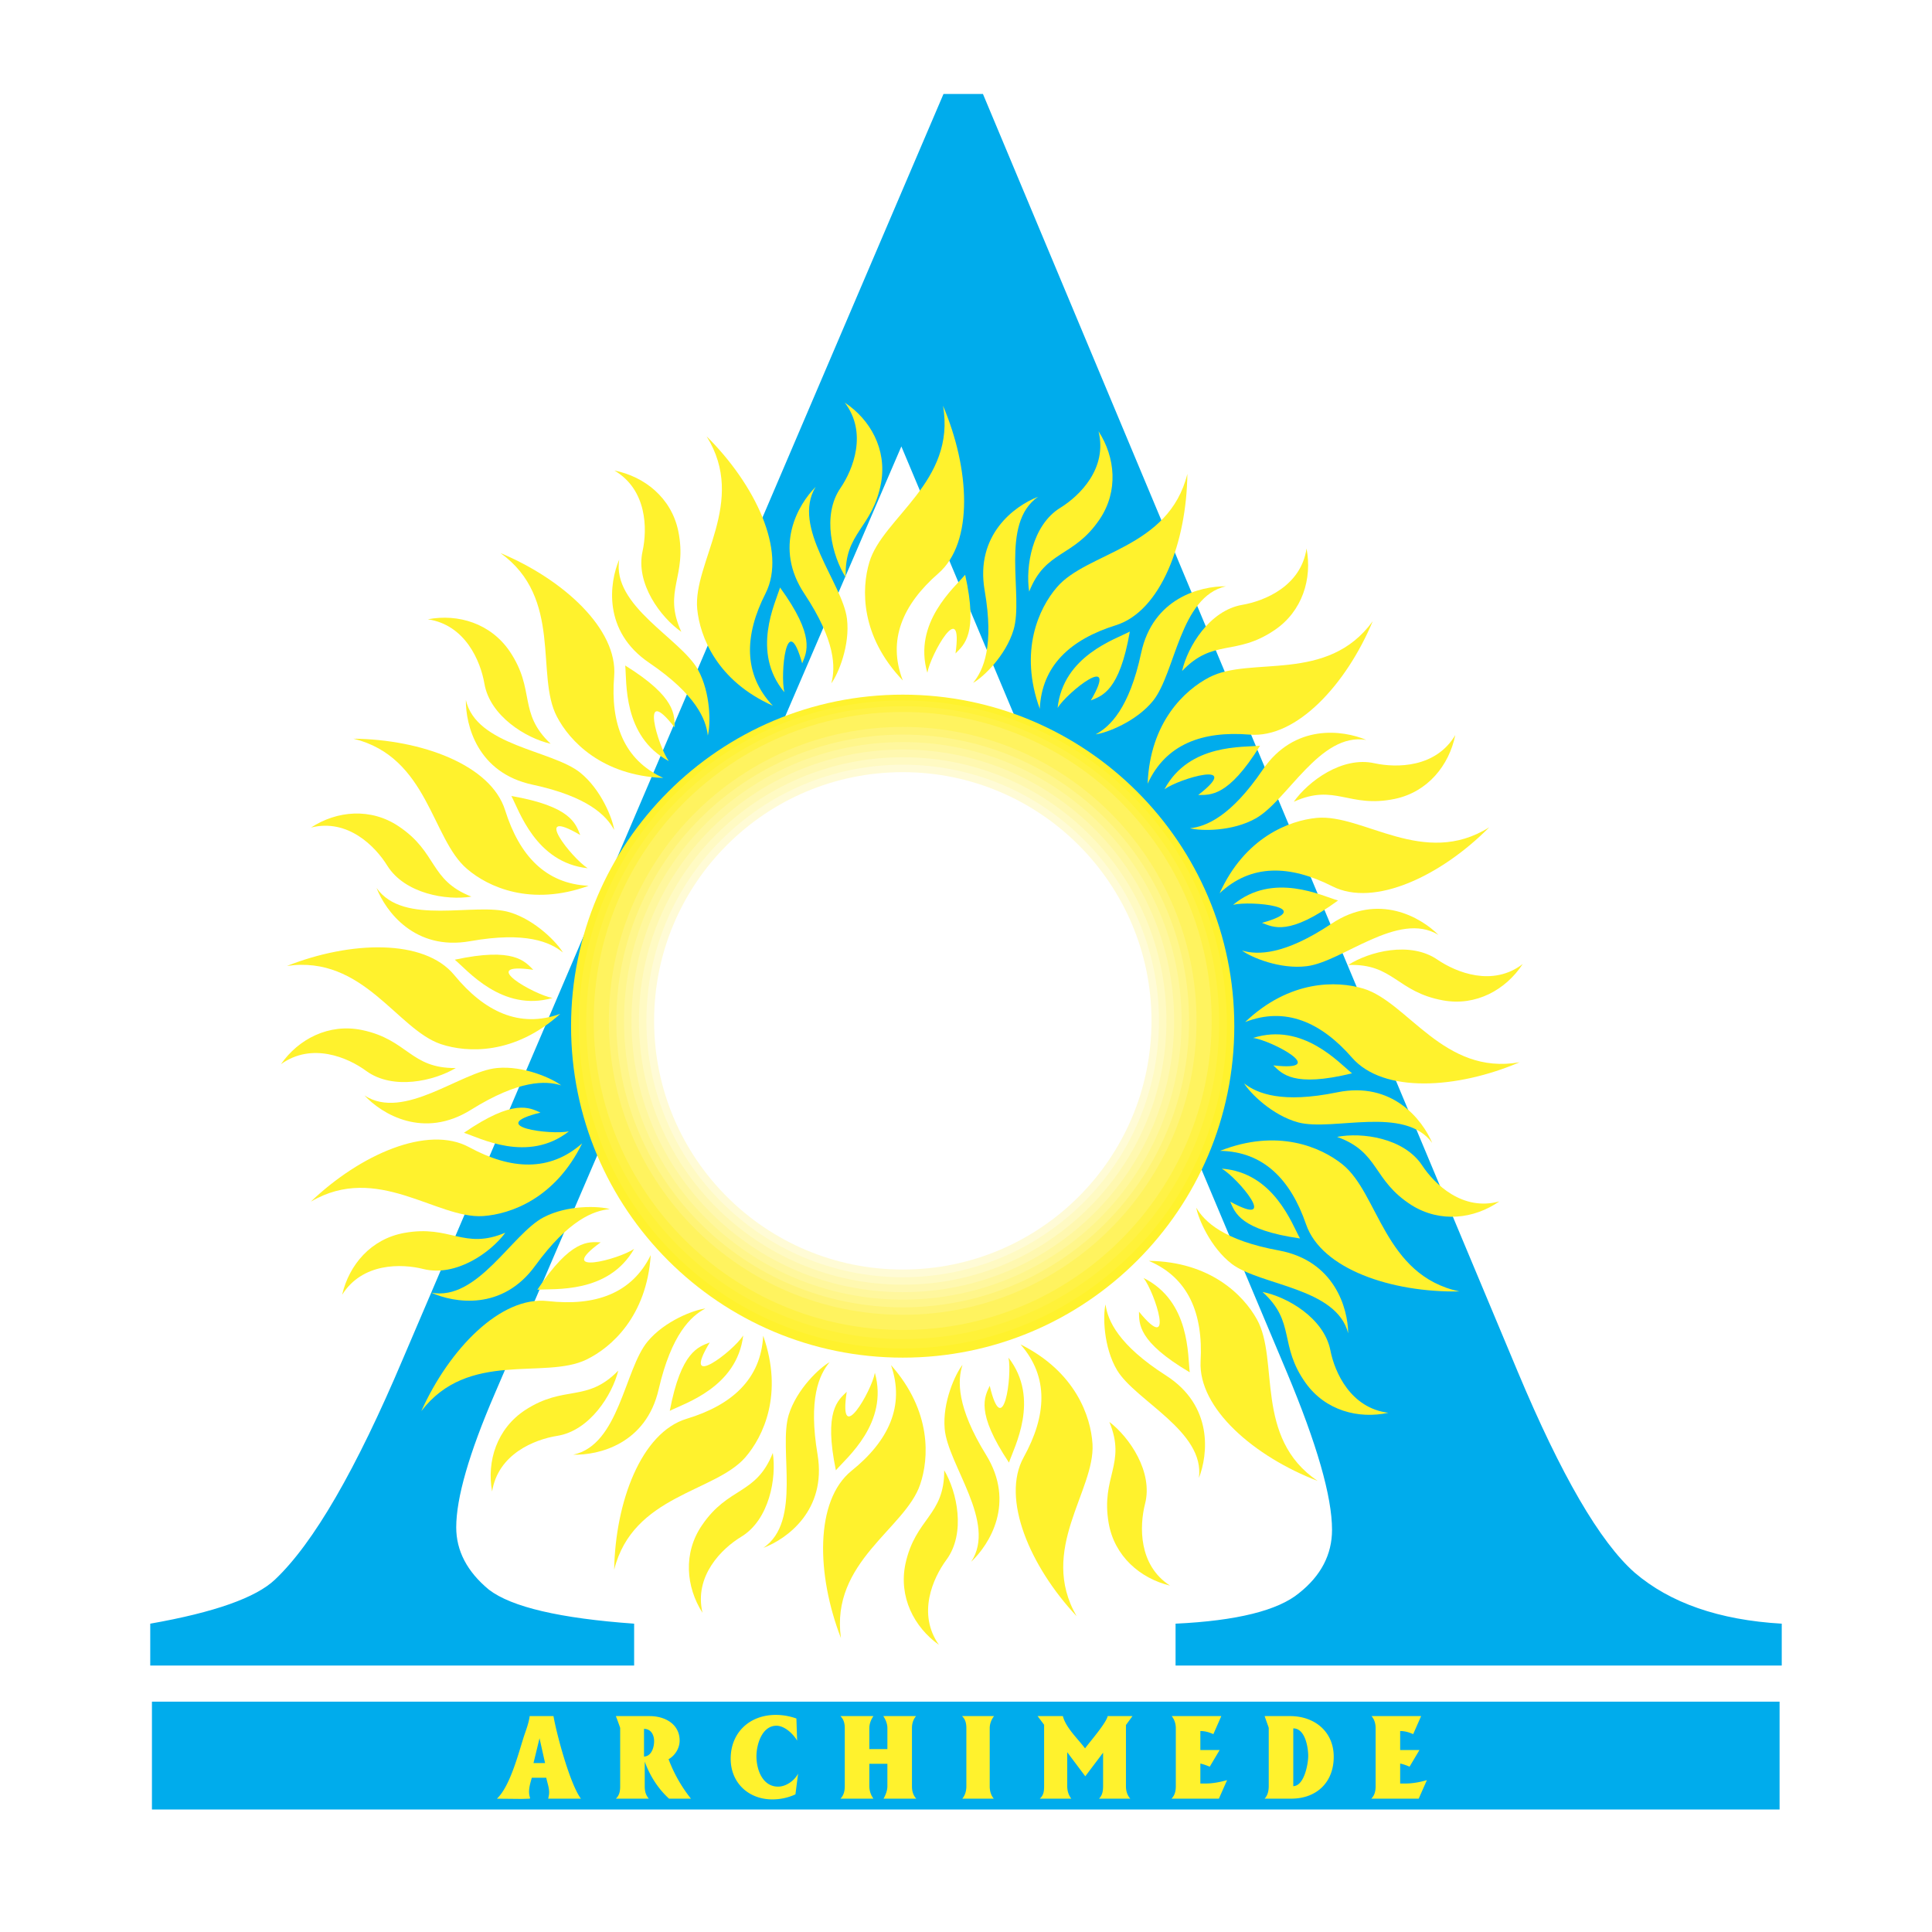 <svg xmlns="http://www.w3.org/2000/svg" width="2500" height="2500" viewBox="0 0 192.756 192.756"><g fill-rule="evenodd" clip-rule="evenodd"><path fill="#fff" d="M0 0h192.756v192.756H0V0z"/><path fill="#00acec" d="M15.159 169.775h162.39v10.76H15.159v-10.76z"/><path d="M57.96 179.454c-1.105-1.465-2.45-6.533-2.738-8.238h-2.378c-.072.576-.264 1.129-.457 1.682-.528 1.489-1.393 5.236-2.81 6.557l2.426.024.84-.024.048-.071c-.24-.649-.024-1.346.168-2.018H54.5c.096.48.288.961.288 1.465 0 .216-.048.409-.096.624h3.268v-.001zm-3.579-3.555h-1.153l.601-2.474.552 2.474zM68.936 179.454a14.481 14.481 0 0 1-2.233-3.938c.648-.36 1.105-1.105 1.105-1.85 0-1.657-1.465-2.45-2.979-2.45h-3.386c.048.097.432 1.153.432 1.177v5.837c0 .457-.072.889-.432 1.225h3.29c-.312-.359-.408-.768-.408-1.225v-2.474c.504 1.393 1.321 2.69 2.426 3.698h2.185zm-3.675-5.74c0 .625-.264 1.514-1.008 1.537v-2.762c.696 0 1.008.6 1.008 1.225zM79.625 176.957c-.36.696-1.201 1.296-1.993 1.296-1.562 0-2.162-1.705-2.162-3.025 0-1.177.553-3.051 1.994-3.051.816 0 1.681.816 2.065 1.489l-.072-2.21a6.133 6.133 0 0 0-2.065-.36c-2.594 0-4.492 1.754-4.492 4.372 0 2.401 1.777 4.059 4.155 4.059.792 0 1.585-.168 2.306-.504l.264-2.066zM91.418 179.454c-.336-.359-.432-.792-.432-1.249v-5.788c0-.456.12-.864.408-1.201h-3.267c.24.36.408.769.408 1.201v2.09h-1.802v-2.09c0-.433.169-.864.409-1.201h-3.291c.336.337.432.745.432 1.201v5.788c0 .457-.096.913-.432 1.249h3.291a2.153 2.153 0 0 1-.409-1.249v-2.233h1.802v2.233c0 .433-.168.865-.384 1.249h3.267zM99.176 171.216h-3.194c.336.312.432.745.432 1.177v5.837c0 .433-.121.889-.408 1.225h3.146c-.289-.336-.408-.792-.408-1.225v-5.812c0-.434.168-.865.432-1.202zM112.986 171.216h-2.473c-.145.697-1.803 2.595-2.258 3.219-.721-.961-1.922-2.065-2.211-3.219h-2.521l.648.865v6.124c0 .505-.049.913-.432 1.249h3.146c-.289-.359-.408-.816-.408-1.249v-3.386l1.801 2.401 1.777-2.354v3.338c0 .481-.072.913-.408 1.249h3.123c-.312-.336-.434-.792-.434-1.225v-6.125l.65-.887zM122.426 177.604c-.768.217-1.561.36-2.33.337h-.336v-1.993c.312.071.625.191.938.312l.984-1.657h-1.922v-1.897c.457 0 .889.12 1.297.312l.793-1.802h-4.947c.264.337.408.745.408 1.201v5.788c0 .481-.096.913-.434 1.249h4.732l.817-1.85zM133.066 175.275c0-2.522-1.922-4.06-4.348-4.06h-2.545c.023.097.408 1.129.408 1.177v5.812c0 .457-.098.913-.408 1.249h2.641c2.547.001 4.252-1.632 4.252-4.178zm-2.545-.072c0 .745-.385 2.979-1.49 3.002v-5.764c1.201 0 1.49 1.921 1.49 2.762zM142.361 177.604c-.744.217-1.537.36-2.33.337h-.336v-1.993c.336.071.648.191.938.312l.984-1.657h-1.922v-1.897c.457 0 .889.12 1.297.312l.793-1.802h-4.947c.287.337.408.745.408 1.201v5.788c0 .481-.096.913-.434 1.249h4.732l.817-1.85z" fill="#fff22d"/><path d="M119.111 114.868h-59.35l-10.4 24.188c-2.569 5.956-3.843 10.399-3.843 13.33 0 2.329 1.081 4.419 3.267 6.221 2.258 1.729 7.086 2.858 14.483 3.387v4.179H14.99v-4.179c6.413-1.129 10.544-2.595 12.442-4.396 3.843-3.627 8.094-10.977 12.778-22.05L94.132 9.378h3.938l53.371 127.516c4.299 10.256 8.166 16.933 11.648 20.008 3.531 3.025 8.43 4.731 14.676 5.092v4.179h-60.479v-4.179c6.123-.288 10.23-1.321 12.32-3.051 2.186-1.729 3.291-3.843 3.291-6.316 0-3.314-1.514-8.575-4.516-15.732l-9.27-22.027zm-3.17-8.383L89.929 44.541l-26.661 61.944h52.673z" fill="#00acec"/><path d="M56.975 102.379c0-18.279 14.82-33.074 33.098-33.074 18.255 0 33.073 14.795 33.073 33.074 0 18.277-14.818 33.073-33.073 33.073-18.278 0-33.098-14.796-33.098-33.073z" fill="#fff22d"/><path d="M57.744 102.21c0-17.87 14.459-32.329 32.33-32.329 17.847 0 32.329 14.459 32.329 32.329 0 17.846-14.482 32.33-32.329 32.33-17.871 0-32.33-14.484-32.33-32.33z" fill="#fff239"/><path d="M58.488 102.042c0-17.461 14.147-31.584 31.585-31.584 17.437 0 31.56 14.124 31.56 31.584 0 17.438-14.123 31.561-31.56 31.561-17.438 0-31.585-14.124-31.585-31.561z" fill="#fff246"/><path d="M90.073 67.888c-4.251-4.443-4.131-9.151-3.339-11.793 1.321-4.467 8.671-8.022 7.35-15.612 2.667 6.245 3.098 13.619-.457 16.717-3.554 3.097-5.116 6.653-3.554 10.688zM84.38 57.607c-.168-4.539 2.69-4.852 3.531-9.463.577-3.314-1.081-6.293-3.627-7.974 2.282 3.002.842 6.653-.432 8.526-1.873 2.714-.817 6.798.528 8.911z" fill="#fff22d"/><path d="M81.378 48.576c-2.451 4.012 2.666 9.584 3.122 13.139.336 2.666-.889 5.572-1.562 6.461.433-1.561.433-4.228-2.666-8.911-3.121-4.66-.671-8.911 1.106-10.689zM77.103 70.41c-5.597-2.498-7.278-6.917-7.542-9.656-.433-4.635 5.02-10.688.937-17.221 4.828 4.78 8.022 11.433 5.885 15.66-2.138 4.203-2.235 8.094.72 11.217zM67.976 63.036c-1.898-4.131.648-5.476-.312-10.087-.697-3.291-3.363-5.405-6.365-6.005 3.267 1.921 3.291 5.836 2.811 8.046-.722 3.218 1.8 6.605 3.866 8.046zM61.779 55.83c-.745 4.635 6.101 7.854 7.854 10.977 1.297 2.354 1.273 5.5.985 6.581-.168-1.609-1.177-4.083-5.836-7.253-4.66-3.147-3.988-7.999-3.003-10.305z" fill="#fff22d"/><path d="M77.824 58.616c-.457 1.538-2.907 6.437.432 10.449-.432-1.777.216-8.455 1.777-2.882.456-1.13 1.345-2.667-2.209-7.567zM96.293 57.343c-1.033 1.249-5.236 4.78-3.771 9.776.312-1.802 3.603-7.662 2.81-1.922.841-.864 2.283-1.921.961-7.854zM66.174 77.615c-6.125-.241-9.343-3.675-10.616-6.125-2.162-4.131.624-11.817-5.621-16.309 6.269 2.618 11.721 7.59 11.337 12.298-.384 4.708.961 8.334 4.9 10.136zM54.934 74.204c-3.291-3.122-1.465-5.332-4.083-9.223-1.898-2.786-5.14-3.771-8.167-3.194 3.747.552 5.26 4.179 5.644 6.413.552 3.242 4.155 5.452 6.606 6.004z" fill="#fff22d"/><path d="M46.479 69.833c1.032 4.587 8.599 4.996 11.409 7.254 2.09 1.681 3.243 4.611 3.387 5.716-.769-1.441-2.642-3.338-8.142-4.516-5.501-1.177-6.678-5.933-6.654-8.454zM62.379 66.398c.168 1.609-.264 7.062 4.347 9.535-1.081-1.489-2.978-7.926.577-3.362-.024-1.201.216-2.978-4.924-6.173zM58.729 88.375c-5.765 2.089-10.04.12-12.129-1.681-3.555-3.002-3.867-11.169-11.337-12.995 6.797.072 13.715 2.618 15.132 7.134s4.034 7.35 8.334 7.542zM47.032 89.456c-4.228-1.657-3.339-4.396-7.254-7.013-2.786-1.874-6.172-1.561-8.743.12 3.675-.913 6.413 1.874 7.614 3.819 1.753 2.786 5.909 3.483 8.383 3.074z" fill="#fff22d"/><path d="M37.568 88.592c2.69 3.843 9.848 1.393 13.283 2.426 2.569.769 4.755 3.05 5.308 4.011-1.249-1.032-3.699-2.113-9.247-1.128-5.525.984-8.432-2.98-9.344-5.309zM51.019 79.417c.768 1.417 2.426 6.653 7.614 7.206-1.562-.984-5.741-6.245-.745-3.315-.457-1.129-.913-2.859-6.869-3.891zM55.894 101.153c-4.563 4.107-9.271 3.891-11.889 3.026-4.396-1.465-7.758-8.911-15.372-7.807 6.316-2.497 13.69-2.738 16.692.913 3.003 3.653 6.51 5.333 10.569 3.868zM45.47 106.558c-4.54.048-4.756-2.834-9.367-3.795-3.291-.673-6.317.889-8.071 3.41 3.075-2.209 6.677-.672 8.503.673 2.666 1.945 6.773 1.008 8.935-.288z" fill="#fff22d"/><path d="M36.367 109.296c3.939 2.569 9.631-2.401 13.21-2.738 2.666-.264 5.548 1.057 6.413 1.729-1.537-.48-4.204-.553-8.983 2.426-4.756 2.978-8.911.433-10.64-1.417zM45.374 95.749c1.249 1.033 4.732 5.26 9.751 3.819-1.801-.312-7.662-3.627-1.921-2.811-.841-.84-1.921-2.281-7.83-1.008zM58.08 114.075c-2.69 5.5-7.134 7.062-9.896 7.254-4.636.288-10.544-5.332-17.173-1.441 4.899-4.684 11.649-7.686 15.804-5.428 4.155 2.258 8.022 2.474 11.265-.385zM50.418 122.986c-4.179 1.754-5.452-.816-10.088.024-3.314.6-5.5 3.17-6.197 6.173 2.018-3.219 5.933-3.123 8.118-2.57 3.219.793 6.678-1.609 8.167-3.627z" fill="#fff22d"/><path d="M43.02 128.968c4.612.888 8.046-5.861 11.217-7.519 2.378-1.249 5.548-1.129 6.605-.816-1.609.145-4.107 1.081-7.422 5.62-3.29 4.563-8.094 3.747-10.4 2.715zM46.287 113.019c1.537.48 6.365 3.074 10.472-.144-1.801.384-8.455-.48-2.834-1.874-1.105-.48-2.642-1.417-7.638 2.018zM64.925 125.221c-.408 6.124-3.939 9.223-6.413 10.424-4.203 2.041-11.793-.985-16.477 5.14 2.786-6.197 7.926-11.505 12.61-10.977 4.708.528 8.383-.721 10.28-4.587zM61.683 136.749c-3.171 3.242-5.356 1.369-9.296 3.939-2.81 1.85-3.843 5.092-3.29 8.118.601-3.747 4.227-5.188 6.485-5.548 3.243-.504 5.5-4.083 6.101-6.509z" fill="#fff22d"/><path d="M57.191 145.132c4.587-.961 5.116-8.527 7.421-11.289 1.706-2.065 4.66-3.17 5.765-3.291-1.441.745-3.387 2.57-4.66 8.047-1.248 5.476-6.004 6.605-8.526 6.533zM53.613 128.679c1.609-.145 7.061.457 9.655-4.083-1.513 1.057-7.999 2.738-3.339-.648-1.2-.049-2.954-.338-6.316 4.731zM76.142 133.267c2.042 5.789.024 10.04-1.777 12.129-3.051 3.507-11.217 3.747-13.09 11.217.12-6.797 2.714-13.69 7.229-15.06 4.539-1.369 7.422-3.988 7.638-8.286zM77.103 144.964c-1.682 4.227-4.419 3.314-7.062 7.205-1.897 2.763-1.609 6.149.048 8.743-.865-3.675 1.921-6.413 3.867-7.59 2.811-1.705 3.531-5.884 3.147-8.358z" fill="#fff22d"/><path d="M76.166 154.427c3.867-2.642 1.489-9.823 2.522-13.258.792-2.57 3.099-4.732 4.083-5.261-1.057 1.249-2.138 3.675-1.201 9.224.913 5.548-3.05 8.406-5.404 9.295zM66.823 140.76c1.441-.744 6.701-2.329 7.326-7.517-.985 1.561-6.317 5.644-3.339.696-1.105.432-2.858.865-3.987 6.821zM88.896 136.196c4.083 4.612 3.795 9.319 2.906 11.914-1.489 4.419-8.959 7.71-7.902 15.323-2.45-6.341-2.618-13.714 1.057-16.692 3.675-2.954 5.356-6.461 3.939-10.545zM94.205 146.692c.023 4.54-2.859 4.732-3.867 9.32-.697 3.29.84 6.316 3.338 8.094-2.186-3.098-.601-6.653.744-8.479 1.97-2.665 1.057-6.796-.215-8.935z" fill="#fff22d"/><path d="M96.894 155.82c2.594-3.915-2.33-9.68-2.642-13.259-.241-2.666 1.081-5.524 1.777-6.389-.504 1.537-.601 4.203 2.353 8.982 2.956 4.806.337 8.937-1.488 10.666zM83.396 146.692c1.057-1.248 5.284-4.707 3.891-9.728-.312 1.802-3.675 7.614-2.81 1.898-.865.842-2.307 1.898-1.081 7.83zM101.818 134.132c5.5 2.737 7.014 7.205 7.182 9.943.264 4.659-5.428 10.52-1.586 17.173-4.635-4.947-7.564-11.721-5.283-15.853 2.281-4.13 2.545-7.998-.313-11.263zM110.682 141.865c1.729 4.203-.865 5.452-.072 10.088.576 3.314 3.146 5.524 6.125 6.245-3.172-2.042-3.051-5.957-2.498-8.143.839-3.194-1.563-6.676-3.555-8.19zM119.615 147.462c.625-4.66-6.316-7.687-8.166-10.761-1.369-2.306-1.416-5.477-1.152-6.557.217 1.608 1.297 4.059 6.029 7.085 4.731 3.027 4.203 7.878 3.289 10.233z" fill="#fff22d"/><path d="M100.666 145.925c.504-1.538 3.146-6.342-.049-10.473.385 1.777-.529 8.431-1.873 2.811-.506 1.104-1.441 2.617 1.922 7.662zM114.619 125.797c6.125.071 9.439 3.411 10.785 5.836 2.258 4.06-.312 11.817 6.053 16.117-6.316-2.426-11.914-7.229-11.674-11.938.266-4.731-1.199-8.334-5.164-10.015zM125.957 128.896c3.361 3.026 1.586 5.283 4.322 9.103 1.971 2.738 5.262 3.603 8.24 2.954-3.748-.456-5.357-4.011-5.789-6.244-.648-3.22-4.324-5.334-6.773-5.813z" fill="#fff22d"/><path d="M134.508 133.026c-1.152-4.563-8.719-4.756-11.602-6.917-2.137-1.634-3.363-4.54-3.555-5.62.816 1.393 2.738 3.266 8.264 4.274 5.524 1.034 6.869 5.742 6.893 8.263zM118.703 136.917c-.217-1.609.072-7.085-4.611-9.415 1.129 1.441 3.195 7.83-.457 3.362.025 1.201-.143 2.979 5.068 6.053zM121.73 114.82c5.717-2.258 10.039-.385 12.201 1.345 3.627 2.906 4.154 11.072 11.672 12.682-6.773.121-13.762-2.233-15.299-6.701s-4.251-7.254-8.574-7.326zM133.402 113.427c4.275 1.537 3.482 4.3 7.445 6.821 2.859 1.777 6.223 1.369 8.744-.384-3.65 1.009-6.461-1.705-7.711-3.604-1.823-2.738-6.003-3.314-8.478-2.833zM142.891 114.027c-2.787-3.771-9.873-1.129-13.355-2.041-2.594-.696-4.826-2.931-5.404-3.892 1.297 1.009 3.771 2.018 9.271.889s8.501 2.715 9.488 5.044z" fill="#fff22d"/><path d="M129.703 123.562c-.791-1.393-2.594-6.581-7.805-6.965 1.584.912 5.908 6.053.84 3.29.481 1.106.985 2.811 6.965 3.675zM124.229 101.97c4.443-4.227 9.15-4.131 11.793-3.338 4.443 1.345 8.021 8.694 15.588 7.35-6.246 2.666-13.596 3.122-16.717-.457-3.1-3.555-6.655-5.116-10.664-3.555zM134.508 96.277c4.516-.168 4.828 2.69 9.463 3.531 3.291.601 6.27-1.057 7.951-3.627-3.002 2.306-6.629.841-8.504-.433-2.713-1.872-6.82-.815-8.91.529z" fill="#fff22d"/><path d="M143.514 93.275c-4.01-2.45-9.582 2.69-13.137 3.122-2.666.337-5.572-.889-6.461-1.561 1.561.457 4.227.457 8.91-2.666s8.91-.672 10.688 1.105zM134.893 107.086c-1.273-1.009-4.9-5.116-9.873-3.53 1.826.24 7.758 3.387 2.018 2.738.864.816 1.97 2.233 7.855.792zM121.682 89.12c2.521-5.573 6.941-7.254 9.68-7.518 4.635-.432 10.688 5.043 17.221.937-4.779 4.827-11.457 8.022-15.66 5.885-4.228-2.138-8.095-2.258-11.241.696zM129.08 79.993c4.131-1.874 5.475.672 10.088-.289 3.289-.697 5.404-3.338 6.027-6.365-1.945 3.267-5.836 3.291-8.07 2.81-3.219-.719-6.604 1.802-8.045 3.844z" fill="#fff22d"/><path d="M136.309 73.82c-4.635-.769-7.877 6.077-11.023 7.83-2.33 1.321-5.477 1.273-6.559.984 1.609-.168 4.084-1.177 7.254-5.836 3.169-4.635 7.998-3.963 10.328-2.978zM133.498 89.841c-1.561-.433-6.461-2.907-10.471.432 1.777-.432 8.453.24 2.881 1.801 1.129.433 2.692 1.345 7.59-2.233zM114.5 78.191c.24-6.148 3.699-9.343 6.148-10.616 4.131-2.162 11.793.648 16.309-5.596-2.617 6.269-7.59 11.721-12.297 11.312-4.707-.384-8.359.961-10.16 4.9zM117.936 66.951c3.121-3.291 5.332-1.441 9.223-4.083 2.785-1.874 3.771-5.14 3.195-8.143-.553 3.747-4.18 5.236-6.414 5.621-3.243.551-5.454 4.155-6.004 6.605z" fill="#fff22d"/><path d="M122.307 58.496c-4.588 1.033-5.02 8.599-7.254 11.409-1.682 2.09-4.637 3.219-5.74 3.362 1.441-.768 3.361-2.617 4.539-8.118 1.175-5.5 5.931-6.677 8.455-6.653zM125.717 74.396c-1.609.192-7.062-.265-9.535 4.347 1.488-1.081 7.926-2.954 3.361.577 1.201-.024 2.978.241 6.174-4.924zM103.74 70.722c-2.09-5.765-.096-10.04 1.705-12.129 3.002-3.531 11.168-3.843 13.018-11.313-.072 6.797-2.643 13.715-7.156 15.108-4.518 1.416-7.375 4.034-7.567 8.334zM102.682 59.024c1.658-4.203 4.42-3.338 7.039-7.229 1.873-2.786 1.561-6.173-.121-8.767.914 3.699-1.873 6.437-3.818 7.638-2.811 1.73-3.483 5.885-3.1 8.358z" fill="#fff22d"/><path d="M103.572 49.561c-3.867 2.691-1.418 9.848-2.451 13.282-.768 2.57-3.051 4.756-4.035 5.284 1.033-1.249 2.113-3.675 1.152-9.223-.959-5.548 2.979-8.43 5.334-9.343zM112.723 63.012c-1.441.769-6.652 2.426-7.205 7.614.961-1.562 6.221-5.741 3.314-.745 1.104-.457 2.857-.889 3.891-6.869z" fill="#fff22d"/><path d="M59.233 101.851c0-17.03 13.811-30.817 30.84-30.817 17.005 0 30.815 13.787 30.815 30.817 0 17.028-13.811 30.84-30.815 30.84-17.03-.001-30.84-13.812-30.84-30.84z" fill="#fff35f"/><path d="M60.001 101.851c0-16.598 13.45-30.072 30.072-30.072 16.597 0 30.071 13.475 30.071 30.072 0 16.62-13.475 30.071-30.071 30.071-16.621 0-30.072-13.451-30.072-30.071z" fill="#fff35f"/><path d="M60.746 101.851c0-16.189 13.115-29.327 29.328-29.327 16.188 0 29.302 13.138 29.302 29.327 0 16.188-13.113 29.326-29.302 29.326-16.214 0-29.328-13.139-29.328-29.326z" fill="#fff476"/><path d="M61.491 101.851c0-15.781 12.802-28.559 28.583-28.559 15.78 0 28.558 12.778 28.558 28.559 0 15.779-12.777 28.582-28.558 28.582-15.782 0-28.583-12.803-28.583-28.582z" fill="#fff68b"/><path d="M62.259 101.851c0-15.349 12.441-27.814 27.814-27.814 15.347 0 27.813 12.466 27.813 27.814 0 15.371-12.467 27.813-27.813 27.813-15.372 0-27.814-12.442-27.814-27.813z" fill="#fff79d"/><path d="M63.004 101.851c0-14.94 12.105-27.069 27.069-27.069 14.938 0 27.069 12.129 27.069 27.069 0 14.963-12.131 27.068-27.069 27.068-14.964 0-27.069-12.106-27.069-27.068z" fill="#fff8b0"/><path d="M63.749 101.851c0-14.532 11.793-26.301 26.325-26.301 14.53 0 26.3 11.769 26.3 26.301 0 14.531-11.77 26.324-26.3 26.324-14.532 0-26.325-11.793-26.325-26.324z" fill="#fffac3"/><path d="M64.493 101.851c0-14.124 11.457-25.557 25.581-25.557 14.099 0 25.556 11.433 25.556 25.557 0 14.123-11.457 25.579-25.556 25.579-14.124 0-25.581-11.456-25.581-25.579z" fill="#fffbd6"/><path d="M65.261 101.851c0-13.691 11.097-24.812 24.812-24.812 13.69 0 24.812 11.121 24.812 24.812 0 13.714-11.121 24.811-24.812 24.811-13.715-.001-24.812-11.098-24.812-24.811z" fill="#fff"/></g></svg>